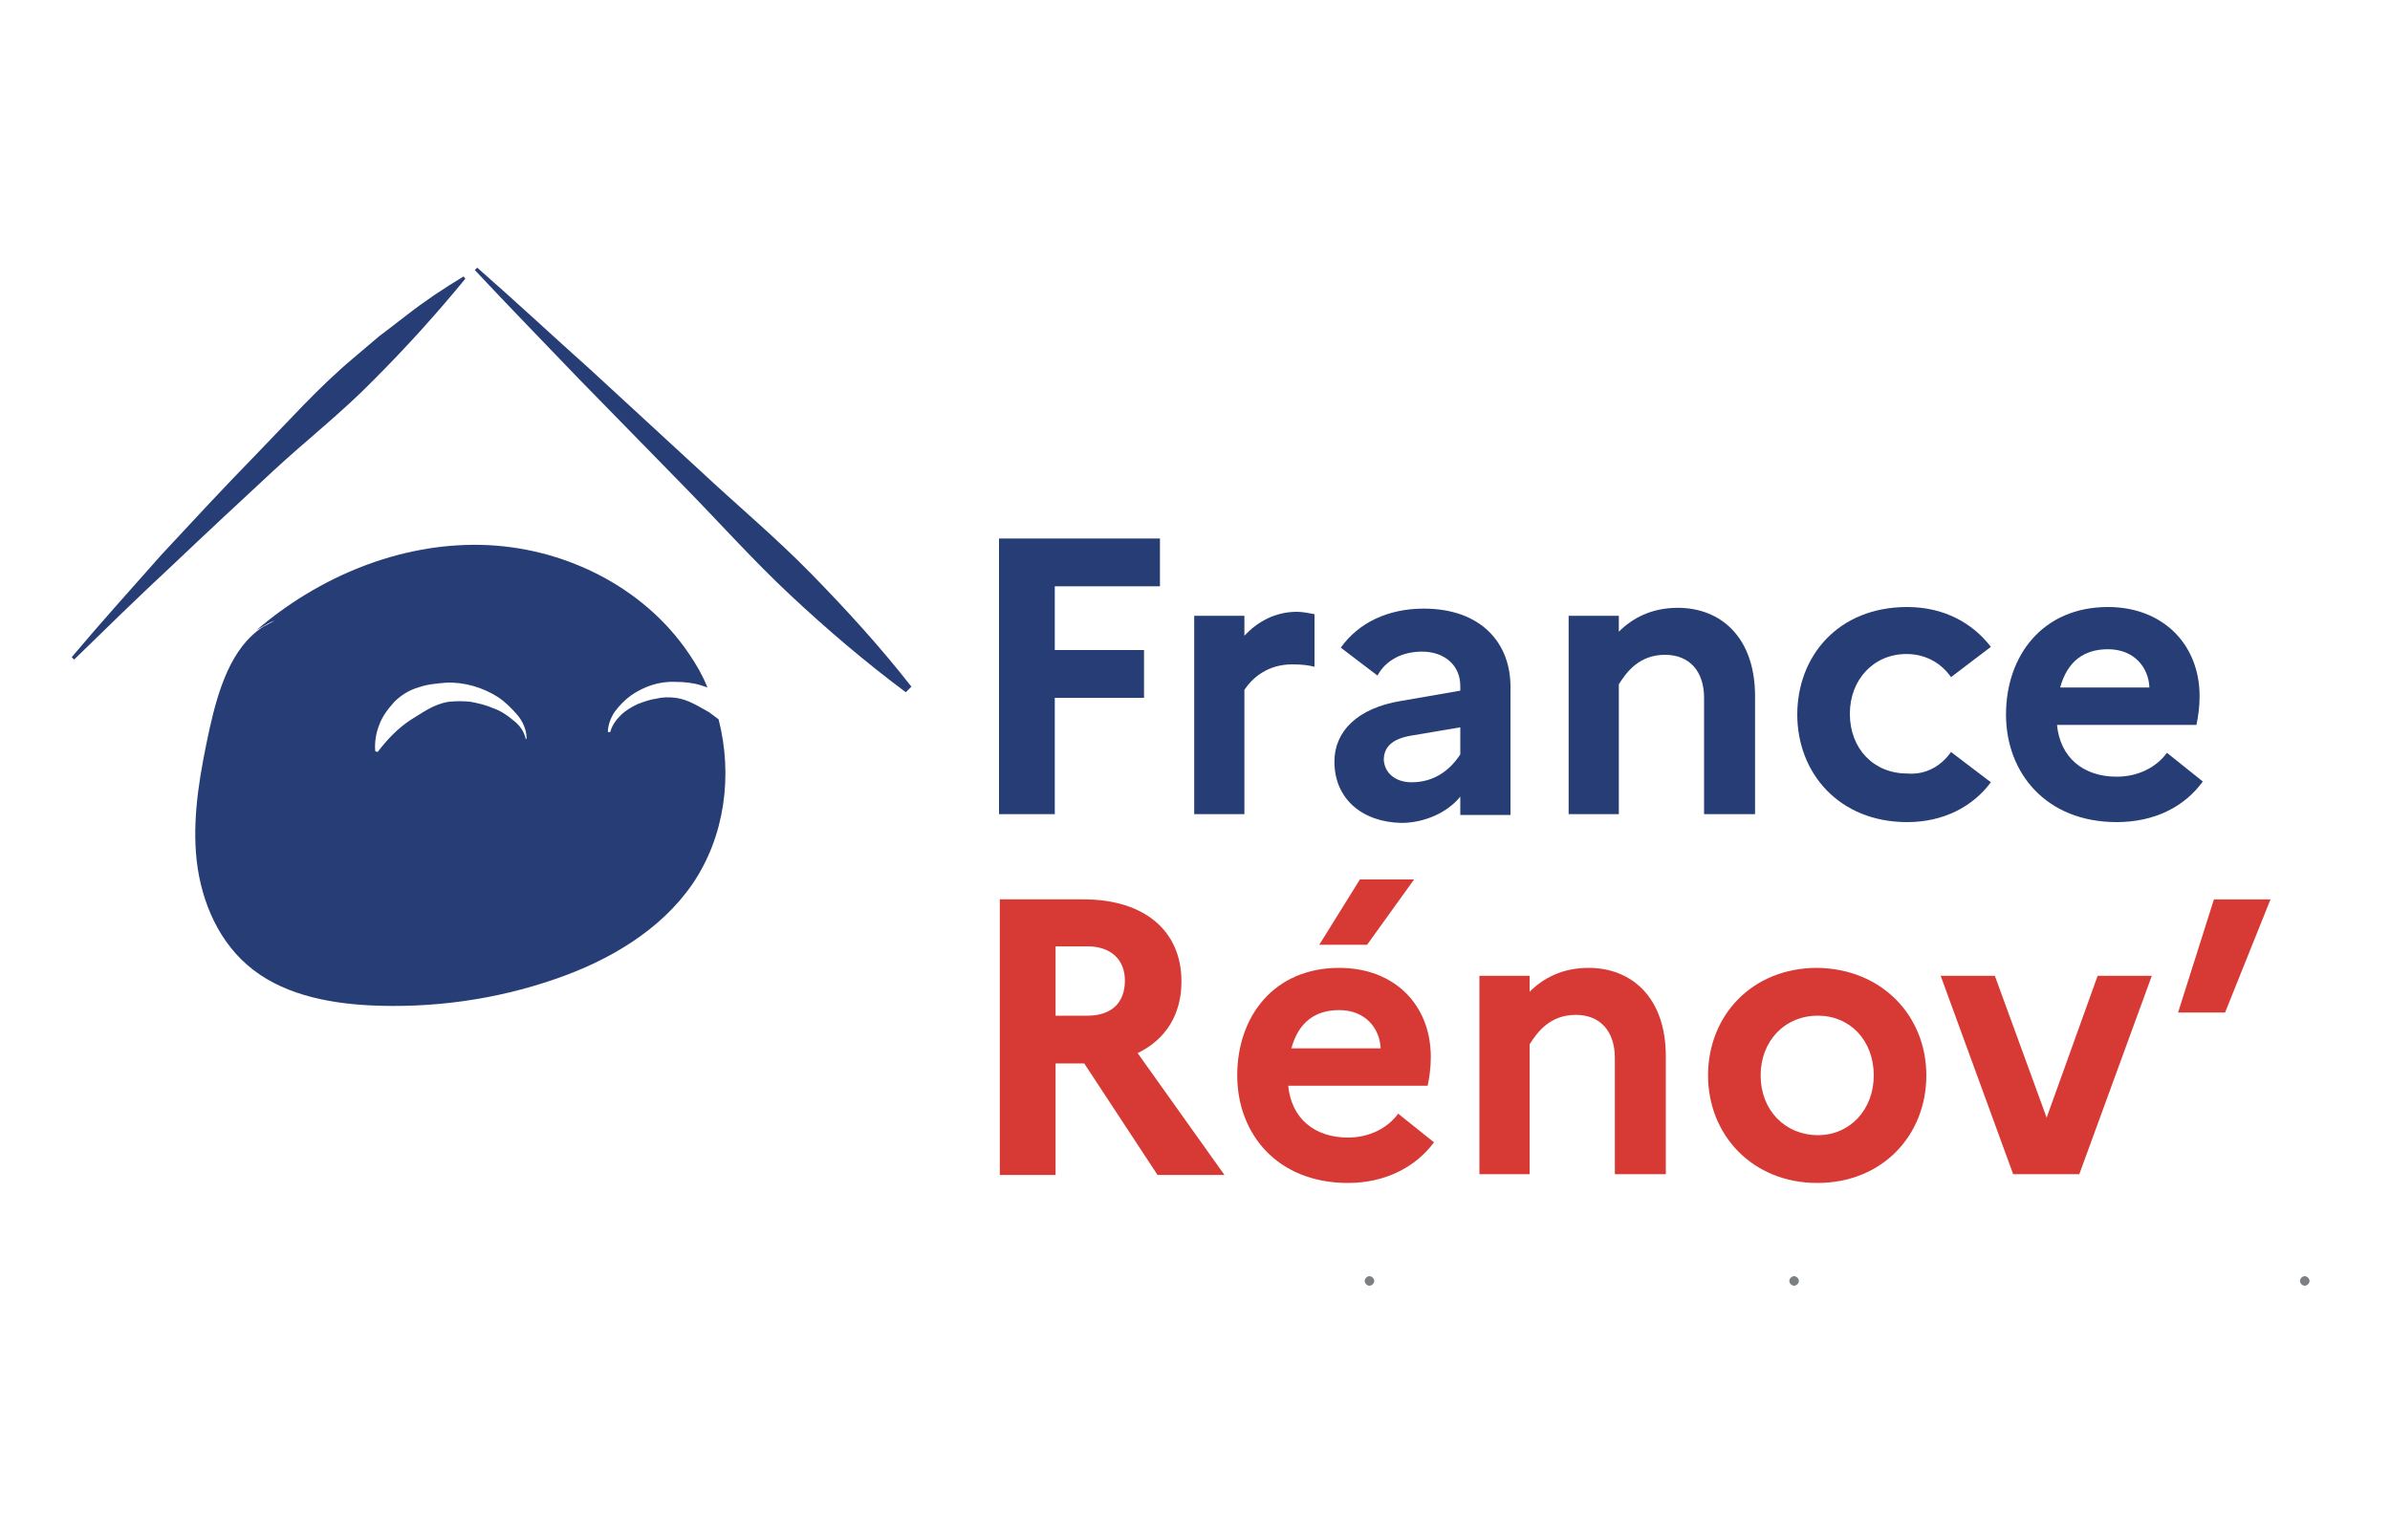 <?xml version="1.0" encoding="UTF-8"?>
<!-- Generator: Adobe Illustrator 27.8.1, SVG Export Plug-In . SVG Version: 6.00 Build 0)  -->
<svg version="1.1" id="Calque_2" xmlns="http://www.w3.org/2000/svg" xmlns:xlink="http://www.w3.org/1999/xlink" x="0px" y="0px" viewBox="0 0 300 193.3" style="background-color:#f6f6f6;" xml:space="preserve">
<style type="text/css">
	.st0{fill:#7D8082;}
	.st1{fill:#263D75;}
	.st2{fill:#D73A34;}
	.st3{fill-rule:evenodd;clip-rule:evenodd;fill:#263D75;}
</style>
<path class="st0" d="M171.3,160.8c0-0.3,0.3-0.6,0.6-0.6c0.3,0,0.6,0.3,0.6,0.6c0,0.3-0.3,0.6-0.6,0.6  C171.6,161.4,171.3,161.1,171.3,160.8z"/>
<path class="st0" d="M224.6,160.8c0-0.3,0.3-0.6,0.6-0.6c0.3,0,0.6,0.3,0.6,0.6c0,0.3-0.3,0.6-0.6,0.6  C224.9,161.4,224.6,161.1,224.6,160.8z"/>
<path class="st0" d="M288.7,160.8c0-0.3,0.3-0.6,0.6-0.6c0.3,0,0.6,0.3,0.6,0.6c0,0.3-0.3,0.6-0.6,0.6  C289,161.4,288.7,161.1,288.7,160.8z"/>
<path class="st1" d="M125.4,67.6h20.2v6h-13.2v8h11.2v6h-11.2v14.6h-7V67.6z"/>
<path class="st1" d="M149.9,77.3h6.3v2.5c1.6-1.7,3.8-3,6.6-3c0.8,0,1.6,0.2,2.2,0.3v6.6c-0.8-0.2-1.6-0.3-2.8-0.3  c-3.1,0-5,1.7-6,3.2v15.6h-6.3V77.3z"/>
<path class="st1" d="M167.5,95.6c0-3.8,2.9-6.7,8.3-7.6l7.5-1.3v-0.6c0-2.6-2-4.3-4.8-4.3c-2.4,0-4.5,1-5.6,3l-4.6-3.5  c2.2-3.1,5.9-4.9,10.4-4.9c7.2,0,10.9,4.3,10.9,9.8v16.1h-6.3v-2.3c-1.6,2-4.5,3.3-7.4,3.3C171,103.2,167.5,100.3,167.5,95.6z   M177.2,98.2c2.8,0,4.8-1.5,6.1-3.5v-3.4l-5.9,1c-2.7,0.4-3.7,1.5-3.7,3.1C173.8,97,175.1,98.2,177.2,98.2z"/>
<path class="st1" d="M196.9,77.3h6.3v2c1.7-1.7,4.1-3,7.4-3c5.4,0,9.7,3.7,9.7,11.1v14.8h-6.4V87.6c0-3.3-1.8-5.4-4.9-5.4  c-3.2,0-4.8,2.1-5.8,3.7v16.3h-6.3V77.3z"/>
<path class="st1" d="M244.9,94.4l5,3.8c-2.3,3.1-6,5-10.5,5c-8.6,0-13.8-6.2-13.8-13.5c0-7.3,5.1-13.5,13.8-13.5c4.6,0,8.2,2,10.5,5  l-5,3.8c-1.2-1.7-3.1-2.9-5.6-2.9c-4.1,0-7.1,3.2-7.1,7.5c0,4.4,3,7.5,7.2,7.5C241.8,97.3,243.7,96.1,244.9,94.4z"/>
<path class="st1" d="M265.7,103.2c-8.9,0-13.9-6.2-13.9-13.5c0-7.4,4.6-13.5,12.8-13.5c6.9,0,11.5,4.7,11.5,11.2  c0,1.4-0.2,2.7-0.4,3.6h-17.5c0.4,4.1,3.3,6.5,7.5,6.5c2.7,0,5-1.2,6.3-3l4.5,3.6C274.2,101.3,270.4,103.2,265.7,103.2z M258.6,86.3  h11.2c-0.1-2.5-1.9-4.8-5.2-4.8C261.6,81.5,259.5,83,258.6,86.3z"/>
<path class="st2" d="M125.4,112.9H136c7.6,0,12.3,3.9,12.3,10.3c0,4.2-2,7.3-5.5,9l10.9,15.3h-8.4l-9.2-14h-3.6v14h-7V112.9z   M132.5,118.8v8.7h4c3,0,4.7-1.6,4.7-4.4c0-2.6-1.7-4.3-4.7-4.3H132.5z"/>
<path class="st2" d="M169.2,148.5c-8.9,0-13.9-6.2-13.9-13.5c0-7.4,4.6-13.5,12.8-13.5c6.9,0,11.5,4.6,11.5,11.2  c0,1.4-0.2,2.7-0.4,3.6h-17.5c0.4,4.1,3.3,6.5,7.5,6.5c2.7,0,5-1.2,6.3-3l4.5,3.6C177.7,146.5,173.9,148.5,169.2,148.5z   M162.1,131.6h11.2c-0.1-2.5-1.9-4.8-5.2-4.8C165.1,126.8,163,128.3,162.1,131.6z M165.6,118.6l5.1-8.2h6.8l-5.9,8.2H165.6z"/>
<path class="st2" d="M185.7,122.5h6.3v2c1.7-1.7,4.1-3,7.4-3c5.4,0,9.7,3.7,9.7,11.1v14.8h-6.4v-14.6c0-3.3-1.8-5.4-4.9-5.4  c-3.2,0-4.8,2.1-5.8,3.7v16.3h-6.3L185.7,122.5L185.7,122.5z"/>
<path class="st2" d="M241.8,135c0,7.5-5.5,13.5-13.7,13.5c-8.1,0-13.7-6-13.7-13.5c0-7.5,5.5-13.5,13.7-13.5  C236.2,121.6,241.8,127.5,241.8,135z M235.2,135c0-4.4-3-7.5-7-7.5c-4.2,0-7.2,3.2-7.2,7.5c0,4.4,3.1,7.5,7.2,7.5  C232.2,142.5,235.2,139.3,235.2,135z"/>
<path class="st2" d="M250.4,122.5l6.5,17.8l6.4-17.8h6.8l-9.1,24.9h-8.3l-9.1-24.9H250.4z"/>
<path class="st2" d="M273.4,127.1l4.5-14.2h7.1l-5.7,14.2H273.4z"/>
<path class="st3" d="M84.8,87.6c-0.8-0.1-1.6-0.1-2.4,0.1c-0.8,0.1-1.6,0.4-2.4,0.7c-0.8,0.4-1.5,0.8-2.1,1.4  c-0.6,0.6-1.1,1.3-1.3,2.1l-0.3,0c0-0.9,0.4-1.9,0.9-2.6c0.6-0.8,1.2-1.4,2-2c1.6-1.1,3.5-1.8,5.6-1.7c1,0,2.1,0.1,3.1,0.4  c0.3,0.1,0.6,0.2,0.9,0.3c-0.6-1.5-1.4-2.9-2.3-4.2c-5.7-8.5-15.9-13.5-26.2-13.7c-10.2-0.2-20.3,4-28.1,10.7l0.7-0.4  c0.5-0.3,1-0.6,1.6-0.8L33,78.7c-4,2.6-5.6,7.9-6.7,12.8c-1.1,5.1-2.1,10.4-1.7,15.6c0.4,5.2,2.4,10.5,6.4,14  c4.1,3.6,9.8,4.8,15.3,5.1c7.9,0.4,15.9-0.7,23.4-3.3c6.7-2.3,13.2-6.1,17.2-11.9C91,105,92,97.3,90.2,90.3  c-0.4-0.3-0.8-0.6-1.2-0.9C87.7,88.7,86.4,87.8,84.8,87.6z M66,92.8c-0.2-1-0.8-1.8-1.6-2.4c-0.7-0.6-1.6-1.2-2.5-1.5  c-0.9-0.4-1.8-0.6-2.8-0.8c-0.9-0.1-1.9-0.1-2.8,0c-1.9,0.3-3.3,1.4-4.8,2.3c-1.5,1-2.8,2.3-4.1,4l-0.3-0.1  c-0.1-1.1,0.1-2.3,0.5-3.3c0.4-1.1,1.1-2,1.9-2.9c0.8-0.8,1.9-1.5,3-1.8c1.1-0.4,2.3-0.5,3.5-0.6c2.3-0.1,4.6,0.6,6.5,1.8  c0.9,0.6,1.7,1.4,2.4,2.2c0.7,0.8,1.2,1.9,1.2,3L66,92.8z"/>
<path class="st3" d="M51,39.6c-1.2,0.9-2.3,1.8-3.4,2.6L44.3,45c-4.4,3.7-8.2,8-12.2,12.1c-4,4.1-7.9,8.3-11.8,12.5  c-3.8,4.3-7.6,8.5-11.3,12.9l0.3,0.3c4.1-4,8.2-8,12.4-11.9c4.1-3.9,8.3-7.8,12.5-11.7c4.2-3.9,8.7-7.4,12.7-11.5c2-2,4-4.1,5.9-6.2  c1.9-2.1,3.8-4.3,5.6-6.5l-0.2-0.3C55.7,36.2,53.3,37.8,51,39.6z"/>
<path class="st3" d="M114.4,86.2c-3.9-5-8.2-9.7-12.6-14.2c-4.4-4.5-9.3-8.6-13.9-12.9L74,46.3c-4.7-4.2-9.3-8.5-14.1-12.7l-0.3,0.3  c4.3,4.6,8.7,9.1,13.1,13.7L86,61.2c4.4,4.5,8.6,9.2,13.2,13.5c4.6,4.3,9.4,8.4,14.5,12.2L114.4,86.2  C114.5,86.3,114.5,86.3,114.4,86.2z"/>
</svg>
